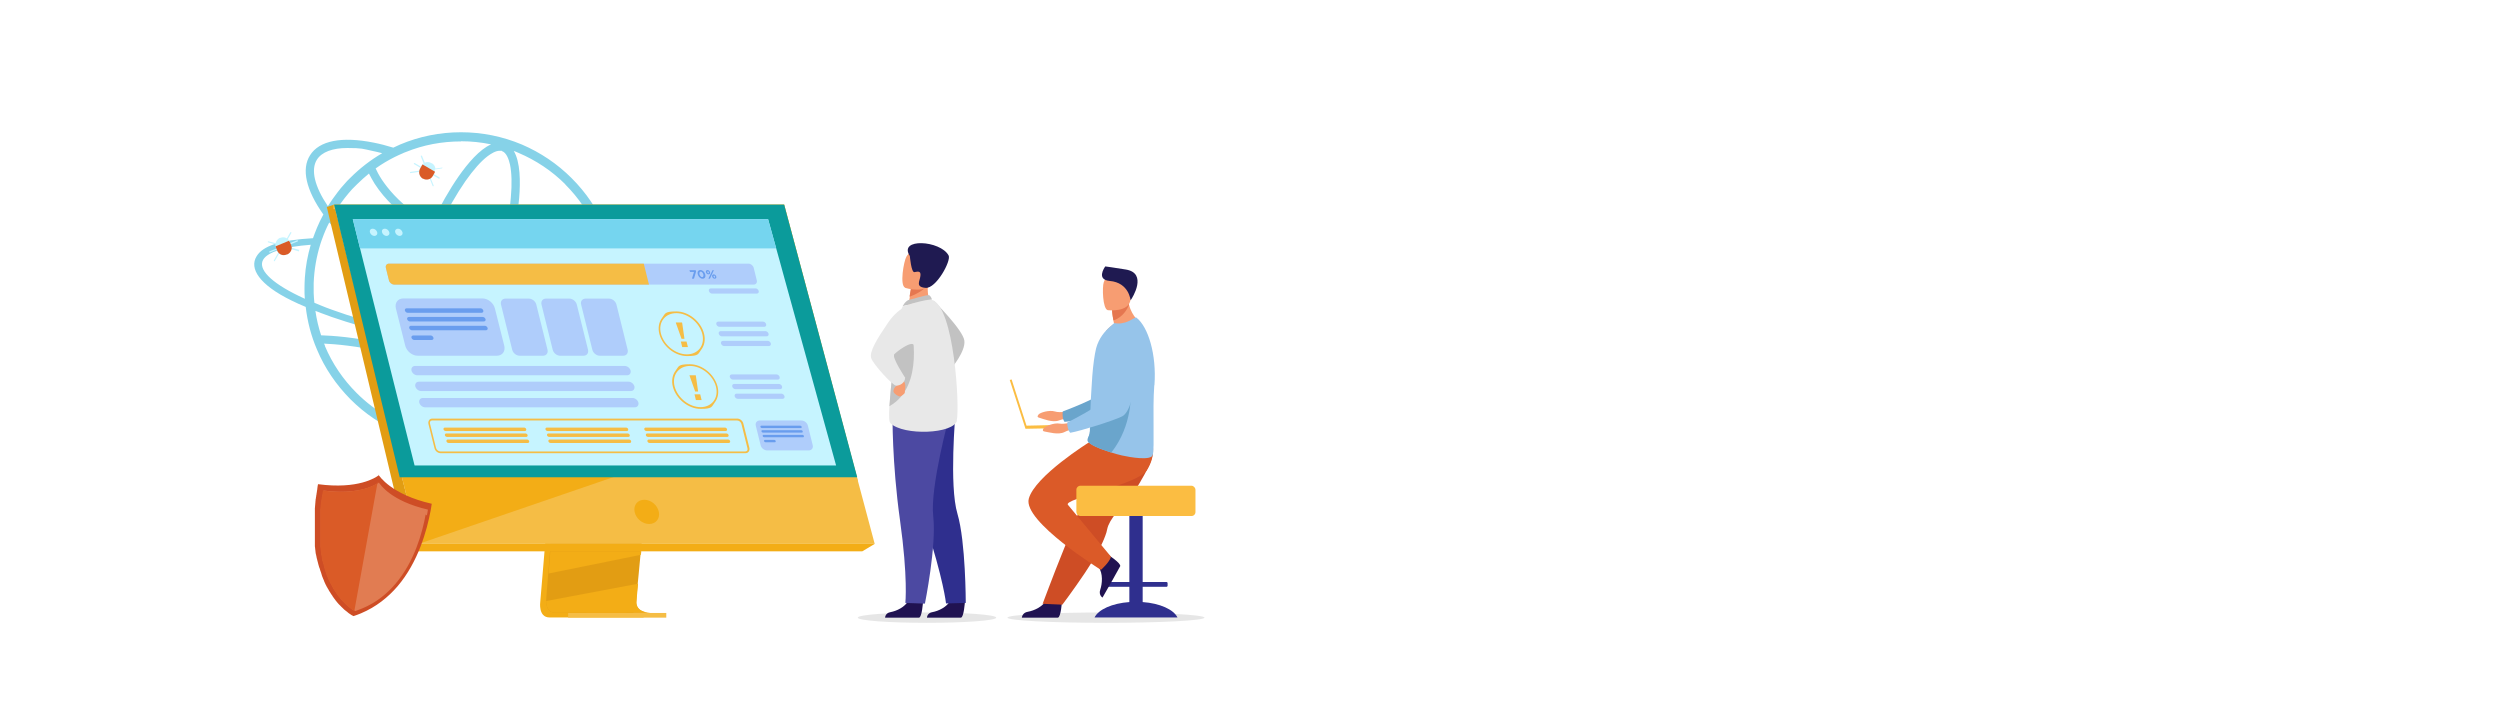 <?xml version="1.0" encoding="UTF-8"?>
<svg id="Layer_2" xmlns="http://www.w3.org/2000/svg" version="1.1" viewBox="0 0 1444.2 413.9">
  <!-- Generator: Adobe Illustrator 29.1.0, SVG Export Plug-In . SVG Version: 2.1.0 Build 142)  -->
  <defs>
    <style>
      .st0 {
        fill: #6aa5cc;
      }

      .st1 {
        fill: #2f2f8e;
      }

      .st2 {
        fill: #f79d72;
      }

      .st3 {
        fill: #75d5ef;
      }

      .st4 {
        fill: #fbbd42;
      }

      .st5 {
        fill: #ce4d25;
      }

      .st6 {
        fill: #699dee;
      }

      .st7 {
        fill: #c2c2c2;
      }

      .st8 {
        fill: #e17c52;
      }

      .st9 {
        fill: #f3ad16;
      }

      .st10 {
        fill: #e29d13;
      }

      .st11 {
        isolation: isolate;
        opacity: .1;
      }

      .st12 {
        fill: #e57750;
      }

      .st13 {
        fill: #f5bd45;
      }

      .st14 {
        fill: #86d2e8;
      }

      .st15 {
        fill: #da5b27;
      }

      .st16 {
        fill: #201251;
      }

      .st17 {
        fill: #0b9b9b;
      }

      .st18 {
        fill: #afcdfb;
      }

      .st19 {
        fill: #1f1a51;
      }

      .st20 {
        fill: #db5a28;
      }

      .st21 {
        fill: #c6f4ff;
      }

      .st22 {
        fill: #96c4ea;
      }

      .st23 {
        fill: #4c49a2;
      }

      .st24 {
        fill: #e8e8e8;
      }
    </style>
  </defs>
  <ellipse class="st11" cx="535.5" cy="356.8" rx="40" ry="3"/>
  <ellipse class="st11" cx="638.9" cy="356.8" rx="56.9" ry="3"/>
  <path class="st14" d="M366.4,185l-7-.2c2.2,2.9,2.8,5.6,1.4,7.9-1.4,2.3-4.8,4.2-9.8,5.7,3.8-10.1,5.7-20.7,5.7-31.6s-2.4-24.1-7.1-35.2c-4.5-10.8-11.1-20.4-19.4-28.7-8.3-8.3-18-14.8-28.7-19.4-11.2-4.7-23-7.1-35.2-7.1s-24.1,2.4-35.2,7.1c-1.3.6-2.7,1.2-3.9,1.8,0,0,0,0,0,0-3.9-1.2-7.7-2.2-11.3-2.9-18.4-3.7-31.5-1.2-36.8,7.3-5.1,8-2.3,20.1,7.7,34.2,0,0,0,0,0,0-1.4,2.5-2.6,5.1-3.7,7.7-.8,2-1.6,4-2.3,6-18.9,1.1-29,4.4-32.6,10.5-4.3,7,1.6,16.4,20.2,25.5,2.6,1.3,5.3,2.5,8.2,3.7,1,8.5,3.1,16.7,6.5,24.6,4.5,10.8,11.1,20.4,19.4,28.8,8.3,8.3,18,14.8,28.7,19.4,11.2,4.7,23,7.1,35.2,7.1s24-2.4,35.2-7.1c10.8-4.6,20.4-11.1,28.7-19.4,8.1-8.1,14.5-17.5,19-27.9,9.2-1.9,15.3-4.9,17.7-8.8,1.7-2.7,1.5-5.8-.5-9h0ZM344.8,199.8c-6.1,1.1-13.8,1.7-22.7,1.8-13.9.2-29.8-.9-46.5-3.1,1.4-3.1,2.8-6.2,4.1-9.5,5.2,1.7,10.3,3.1,15.1,4.1,5.5,1.1,10.6,1.7,15,1.7,10.5,0,18.1-3,21.8-9,.6-1,1.1-2,1.5-3.1h-5.4c0,.2-.2.3-.3.5-2.8,4.4-9,6.7-17.6,6.7-4.2,0-8.9-.5-14.1-1.6-4.5-.9-9.3-2.2-14.2-3.8,1.3-3.2,2.5-6.5,3.8-9.9,3.3-9,6.1-18,8.3-26.6,10.3,1.5,21.4,2.3,33.2,2.3s14.9-.3,22.8-.9c1.2,5.7,1.8,11.4,1.8,17.3,0,11.5-2.2,22.6-6.6,33h0ZM232.9,244.6c-2.6-.9-3.9-4.7-4.6-7.7-1-4.7-1.2-11.3-.5-19.1.3-3.9.9-8.1,1.6-12.5,10.7,2.9,21.3,6.5,31.6,10.9-2.3,4-4.7,7.7-7,11.1-4.5,6.4-8.9,11.4-12.7,14.3-2.4,1.9-5.8,3.9-8.4,2.9h0ZM263.4,212c-10.8-4.7-21.9-8.5-33.1-11.5.4-2,.8-4.1,1.3-6.2,3.1.7,6.3,1.4,9.5,2.1,9.4,1.9,18.7,3.5,27.9,4.9-1.8,3.8-3.7,7.3-5.5,10.8h0ZM243.2,193c-3.6-.7-7.2-1.5-10.7-2.3,1.7-6.9,3.7-14,6-21.3,12.3,7.6,24.8,13.7,36.7,18.1-1.5,3.6-3,7-4.6,10.4-9-1.3-18.2-2.9-27.5-4.8ZM213.1,100.2c.8,1.6,1.9,3.6,3.3,5.9,6.2,9.6,14.4,16.6,20.2,20.7,3.3,2.4,6.9,4.6,10.7,6.6-3.4,7.5-6.7,15.5-9.7,23.8-.6,1.5-1.1,3.1-1.6,4.6-18-11.7-33.2-25.1-43.2-38.1,0,0,0,0,0,0,2.5-4.3,5.4-8.3,8.6-12.1,1.3-1.6,2.7-3.1,4.2-4.5.2-.2.4-.4.6-.6,2.2-2.2,4.6-4.3,7-6.3ZM290,87.3c2.6.9,3.9,4.7,4.6,7.7,1,4.7,1.2,11.3.5,19.1-.7,8.5-2.5,18.2-5,28.6-3.1-.5-6.1-1.1-9-1.8-10.1-2.3-19.3-5.5-27.5-9.5,4.9-10.2,10.1-19.3,15.3-26.8,4.5-6.4,8.9-11.4,12.7-14.3,2-1.5,4.7-3.2,7-3.2s1,0,1.4.2h0ZM279.7,145.4c3,.7,6.1,1.3,9.2,1.9-2.2,8.3-4.9,17-8.1,25.7-1.2,3.4-2.5,6.7-3.8,9.9-11.9-4.4-24.5-10.6-37-18.3.6-1.9,1.3-3.8,2-5.6,2.9-8.1,6.1-15.9,9.5-23.2,8.4,4.1,17.9,7.4,28.2,9.7h0ZM326.5,106.5c7.8,7.8,14,16.9,18.3,27.1,1.5,3.6,2.8,7.3,3.8,11.1-19.6,1.4-37.6,1-53.7-1.3,2.6-10.4,4.3-20.2,5-28.9.8-9.6.7-20.9-3.1-27.3.9.3,1.8.7,2.7,1.1,10.1,4.3,19.3,10.4,27.1,18.2ZM266.3,81.6c5.9,0,11.7.6,17.4,1.8-6.7,2.9-13.5,11-18.7,18.4-5.3,7.6-10.6,16.9-15.6,27.3-3.4-1.8-6.6-3.8-9.6-5.9-10-7.1-15.9-14.5-19.2-19.4-1.7-2.6-2.9-4.9-3.6-6.5,3.5-2.5,7.2-4.7,11-6.6,0,0,0,0,0,0,1.6-.8,3.2-1.5,4.8-2.2.1,0,.2-.1.4-.2,0,0,0,0,0,0,.3-.1.7-.3,1-.4,0,0,.2,0,.3-.1,10.1-4.1,20.8-6.1,31.8-6.1h0ZM183.1,92.2c2.8-4.4,9-6.7,17.6-6.7s8.9.5,14.1,1.6c2,.4,4,.9,6,1.4,0,0,0,0,0,0-6.7,3.9-12.9,8.7-18.5,14.3-1.2,1.1-2.3,2.3-3.4,3.6-1.4,1.5-2.7,3.1-3.9,4.7-2,2.6-3.9,5.3-5.6,8,0,0,0,0,0,0-7.7-11.4-10-21.1-6.3-26.9h0ZM187.8,133.6c.8-1.7,1.5-3.5,2.4-5.1,0,0,0,0,0,0,10.5,13.1,26,26.6,44.1,38.2-2.6,7.8-4.8,15.5-6.5,22.9-13.2-3.2-25.4-6.8-36.1-10.7-2.2-.8-4.4-1.6-6.5-2.5-1.2-.5-2.5-1-3.6-1.5-.2-1.8-.3-3.7-.4-5.6,0-.9,0-1.8,0-2.7s0-2.1,0-3.1c.3-7.7,1.6-15.3,3.9-22.6.4-1.2.8-2.5,1.3-3.7.5-1.3.9-2.5,1.5-3.8h0ZM172.5,170.9c-16.3-7.9-23.7-15.6-20.4-21,2.7-4.4,12.5-7.4,27.4-8.5-1.8,6.2-3,12.6-3.4,19.1-.1,1.9-.2,3.9-.2,5.8v.5c0,2,0,3.9.2,5.8-1.2-.6-2.4-1.1-3.6-1.7h0ZM184.8,180.6c2.2.8,4.5,1.7,6.8,2.5,10.7,3.7,22.6,7.1,35.4,10.2-.5,2.1-.9,4.1-1.3,6.1-1-.3-2.1-.5-3.1-.7-17.7-4-30.9-4.8-37.1-5-1.5-4.6-2.6-9.3-3.3-14.1.9.3,1.8.7,2.7,1h0ZM187.8,199.9c-.2-.5-.4-.9-.6-1.4,6.6.3,18.7,1.3,34.2,4.8,1.1.3,2.2.5,3.3.8-.8,4.7-1.4,9.1-1.8,13.3-.7,7.9-.7,17.1,1.5,23.6-6.7-3.8-12.9-8.5-18.4-14-7.8-7.8-14-16.9-18.3-27.1h0ZM299.4,245.2c-10.5,4.5-21.6,6.7-33.1,6.7s-17.5-1.3-25.8-4c6.3-3.3,12.6-10.9,17.5-17.9,2.5-3.6,5-7.6,7.5-11.9,14.3,6.5,28.1,14.4,41,23.7-2.3,1.2-4.6,2.3-7,3.4ZM326.5,227c-4.7,4.7-9.9,8.8-15.5,12.3-13.6-9.9-28.1-18.4-43.2-25.3,2.1-3.8,4.1-7.8,6.1-12,13.8,1.8,27.1,2.9,39.2,3.2,3.2,0,6.2,0,9.2,0,7.7,0,14.6-.6,20.5-1.4-4.1,8.6-9.7,16.3-16.5,23.1h0Z"/>
  <path class="st7" d="M539.3,173.7s17,16.8,17.8,23.1-7.7,16.2-7.7,16.2l-10.1-39.3h0Z"/>
  <path class="st16" d="M533.2,347.8s-.6,8.9-2.3,9c-.2,0-8.7,0-8.7,0h-10.9c0,0,0-2.7,3.2-3.2,3.2-.6,8.5-2.8,10.4-7,2-4.4,8.2,1.2,8.2,1.2h0Z"/>
  <path class="st16" d="M557.4,347.8s-.6,8.9-2.3,9c-.2,0-8.7,0-8.7,0h-10.9c0,0,0-2.7,3.2-3.2,3.2-.6,8.5-2.8,10.4-7,2-4.4,8.2,1.2,8.2,1.2h0Z"/>
  <path class="st1" d="M521.1,252s2.8,18.2,13.4,50.4c10.6,32.3,12,46.2,12,46.2l11.4-.3s0-35.3-4.8-51.5c-4.9-16.2-1.1-58.5-1.1-58.5l-31,13.6h0Z"/>
  <path class="st23" d="M515.6,239.4s-.4,27.4,4.3,61c4.7,33.6,3.1,47.9,3.1,47.9l11.3.4s6.8-33.6,4.8-50.5c-1.9-16.8,9.3-57.8,9.3-57.8l-32.9-1.1h0Z"/>
  <path class="st2" d="M537.6,175.3l-5.4,4-7.7-1.6c.1-.7.6-3.6,1.1-6.3,0-.2,0-.3,0-.5.4-2.3.7-4.2.7-4.2l7.2-3.6,2.7-1.3s-.2,2.5-.2,2.9c-.5,6.4,1.5,10.7,1.5,10.7Z"/>
  <path class="st7" d="M525,173.3c.2,0,10.5-3.1,11.6-2.8s1.8,2.5,1.8,2.5l-16.9,3.8s1.3-2.7,3.5-3.6h0Z"/>
  <path class="st24" d="M552.9,242.8c-1.8,8-31,9-38.5,1.7-.9-.8-.9-4.7-.6-9.9.6-10.2,2.7-25.4,2.7-33.2,0-3.8.6-7.6,1.2-11.1,1.5-7.5,3.7-13.3,3.7-13.3,0,0,14.3-4.6,16.9-3.8,12.9,3.8,16.2,61.7,14.4,69.7Z"/>
  <path class="st7" d="M513.8,234.6c.6-10.2,2.7-25.4,2.7-33.2,0-3.8.6-7.6,1.2-11.1l8.6-1.5s8.4,34.3-12.6,45.9h0Z"/>
  <path class="st2" d="M518.5,220.5s.6,1.4-.6,2.3c-1.2.9-2,2.5-1.7,3.6.3,1.1,3,2.9,3.9,2.6.9-.3,2.8-1.8,2.6-2.3-.2-.6,1.3-5.1-1-6.9-2.3-1.8-3.2.7-3.2.7h0Z"/>
  <path class="st24" d="M528.1,175.2s-8.4,1.3-15,11.1c-6.7,9.8-11.1,17.1-9.8,20.7,1.2,3.5,12.4,15.8,14.4,15.8s5-1.4,5.2-4.6c0,0-7.9-11.8-6.3-13.6.7-.8,10.2-8.5,11.6-5,2.3,5.8,0-24.5,0-24.5h0Z"/>
  <path class="st12" d="M535.5,164.8c-1.6,3-7.5,5.7-10,6.6,0-.2,0-.3,0-.5.4-2.3.7-4.2.7-4.2l7.2-3.6c1.6,0,2.6.4,1.9,1.6h0Z"/>
  <path class="st2" d="M522.9,166.3s13,4.1,15.4-4.1c2.4-8.2,5.7-13.1-2.5-16.1-8.2-2.9-10.8-.3-12.2,2.2-1.5,2.5-4,16.7-.7,17.9h0Z"/>
  <path class="st19" d="M525.6,147.9s.8,9.8,2.7,9.3c2-.4,3.8-.8,3.4,2.2-.3,3-3.1,6.4,3,6.9,6.1.5,14.9-15.7,13.3-18.7-4.7-8.8-29.3-10.3-22.4.3Z"/>
  <path class="st16" d="M613.5,347.2s-.6,9.5-2.4,9.6c-.2,0-20.8,0-20.8,0,0,0,.2-2.9,3.5-3.4,3.4-.6,9-2.9,11-7.4,2.1-4.7,8.7,1.2,8.7,1.2Z"/>
  <path class="st2" d="M617.6,237.4s-5,1.3-8.2.3c-3.2-1-8.6.6-9.5,1.8-.9,1.2-.6,1.6,1,2s7.1,2.8,10.8,1.4c3.7-1.4,8.4-1.4,8.4-1.4l-2.5-4.1h0Z"/>
  <path class="st0" d="M660.8,194s-5.6,39.9-14.9,43.5c-4.6,1.8-24.9,5.8-30.9,6.2,0,0-1.5-1.2-1.1-6,0,0,21.2-7.8,24.3-12,4.5-6.3-2.8-25.8,2.8-31.7,5.6-5.9,15.1-8.5,19.8.2Z"/>
  <path class="st1" d="M660.1,347.8v-8.8h13.7c.4,0,.7-.3.7-.7v-1.4c0-.4-.3-.7-.7-.7h-13.7v-49.5c0-1.4-1.1-2.5-2.5-2.5h-2.7c-1.4,0-2.5,1.1-2.5,2.5v49.5h-13.7c-.4,0-.7.3-.7.7v1.4c0,.4.3.7.7.7h13.7v8.8c-9.9.7-17.9,4.3-20.1,8.9h47.9c-2.2-4.6-10.2-8.2-20.1-8.9h0Z"/>
  <path class="st5" d="M658.9,278.1c-1.6,2.8-3.5,5.4-5.5,7.8-6,7.6-12.6,13.9-13.8,19.8-.2,1.2-.6,2.5-1.1,3.8-.5,1.4-1.1,2.8-1.8,4.3-2.6,5.6-6.4,11.8-10.2,17.5-6.6,9.8-12.8,18-12.8,18l-11.4-.5c.5-1.1,5.4-14.7,12.1-31.2,2.7-6.7,5.6-13.8,8.3-20.7.4-.9.7-1.8,1.1-2.7.8-2.1,1.7-4.2,2.5-6.2,6.2-15.5,11.2-27.9,11.2-27.9,0,0,25-9.5,27.6-3.3,2.1,5.1.4,10-6.3,21.4h0Z"/>
  <path class="st16" d="M639.9,320.3s7.9,5.1,7.2,6.8c-.1.2-4.5,8.1-4.5,8.1l-5.7,10s-2.4-1.4-1.3-4.6,1.8-9.3-1.1-13.2c-3-4.1,5.3-7,5.3-7h0Z"/>
  <path class="st20" d="M629.3,255.4s-31.5,19.6-35,32.7c-3.5,13.1,41.7,41.1,41.7,41.1,0,0,5-4.4,5.8-7.6,0,0-20.4-24.5-24.9-30-2.7-3.4,40.2-11.7,45.5-19.8s3.4-15,3.4-15l-36.5-1.5h0Z"/>
  <rect class="st4" x="621.8" y="280.6" width="68.8" height="17.5" rx="2.3" ry="2.3"/>
  <path class="st2" d="M658.8,186.4s-12.4,7-20,5c0,0,1.7-2.4,4.8-4.3-.2-.7-.3-1.4-.4-2.1-.7-3.7-.8-5.8-.8-5.8l5.7-5.1c1.6.3,3.1.7,3.9.8,0,.4.2.7.2,1.1,1.8,7.1,6.6,10.4,6.6,10.4h0Z"/>
  <path class="st22" d="M666.8,222.6c-1.1,14.5.3,36.5-.9,40.3-1.1,3.3-13,1.3-17.8.2-1.8-.4-3.9-1-6.1-1.7-6.2-1.9-12.9-4.6-13.6-6.7,0,0,0-.2,0-.2h0c0,0,0-.1,0-.2,0-.2,0-.5,0-.7.2-1,1.2-2.2,1.3-4.7.1-2.9.1-6.2.2-9.8,0-.4,0-.9,0-1.3h0c0-.2,0-.3,0-.4.1-4,.3-8.3.6-12.5.2-2.6.3-5.3.5-7.8.5-6.5,1.3-12.2,2.2-15.9,1.6-5.9,5-9.8,8.2-12.6l2.3-2c2.5.6,5.6.2,8.3-1.1,2.9-1.4,4-2.4,4.5-2,6.8,5.3,11.7,21.3,10.4,39Z"/>
  <path class="st0" d="M641.9,261.4c-6.2-1.9-12.9-4.6-13.6-6.7,0,0,0-.2,0-.2h0c0,0,0-.1,0-.2,0-.2,0-.5,0-.7.2-1,1.2-2.2,1.3-4.7.1-2.9.1-6.2.2-9.8,0-.4,0-.9,0-1.3h0c0-.2,0-.3,0-.4l23.4-10.6s1.3,18.8-11.2,34.6h0Z"/>
  <path class="st12" d="M652.2,176.1c-.8,2.1-3.4,7.2-9,9-.7-3.7-.8-5.8-.8-5.8l5.7-5.1c1.6.3,3.1.7,3.9.8,0,.4.2.7.2,1.1h0Z"/>
  <path class="st2" d="M640.1,179.2s12.3,1.4,13-6.3c.7-7.7,2.8-12.7-5-13.9-7.8-1.2-9.6,1.6-10.5,4.1-.9,2.5-.7,15.5,2.4,16.1Z"/>
  <path class="st19" d="M653.1,173.5s-.8-10.2-12-11.2c-7.7-.7-3.4-7.3-2.6-8.4,0,0,5.9.8,11.9,1.8,12.6,2.1,3.9,16.2,2.7,17.8Z"/>
  <polygon class="st4" points="623.5 245.2 593 245.9 584.4 219.2 583.3 219.5 592.4 247.7 623.6 247.1 623.5 245.2"/>
  <path class="st2" d="M620.2,243.5s-4.8,1.8-8.1,1.2c-3.3-.6-8.5,1.6-9.3,2.8-.7,1.2-.4,1.7,1.2,1.9,1.6.2,7.4,2,10.9.2,3.5-1.8,8.2-2.3,8.2-2.3l-3-3.8h0Z"/>
  <path class="st22" d="M658.3,195.6s-1.2,40.3-10,44.9c-4.4,2.3-24.1,8.5-30,9.5,0,0-1.6-1-1.8-5.9,0,0,20.3-10.1,22.8-14.6,3.8-6.8-5.6-25.3-.7-31.8,4.9-6.5,14.1-10.1,19.7-2h0Z"/>
  <path class="st9" d="M324.6,199.1l-12.5,148.6s-1.3,9,5.4,9c11,0,54.8,0,54.8,0,0,0-8.3-1.9-8.2-6.1.1-5,14.6-153,14.6-153l-54.2,1.4h0Z"/>
  <path class="st10" d="M375.8,354c-2.2,0-44,.1-54.8,0-4.7,0-5.5-4.2-5.5-6.8,0-1.3.1-2.2.1-2.2l.3-3.9.8-9.8.7-8.7.9-11.2.8-9.4,8.9-105.6,54.2-1.4s-6.1,61.9-10.4,107c-.5,5-.9,9.8-1.4,14.3-.1,1.4-.3,2.8-.4,4.2-.4,4.3-.8,8.2-1.1,11.6-.2,1.8-.3,3.5-.5,5.1-.6,6.1-.9,10-.9,10.7,0,.4,0,.8.1,1.2.9,4.7,7.2,4.9,8,4.9h0Z"/>
  <polygon class="st13" points="193 118.2 223.5 240.5 227.7 257.3 241.8 314.2 505.3 314.2 453 118.2 193 118.2"/>
  <polygon class="st10" points="193 118.2 188.8 119.6 236.2 318.5 241.8 314.2 193 118.2"/>
  <polygon class="st9" points="236.2 318.5 498.1 318.5 505.3 314.2 241.8 314.2 236.2 318.5"/>
  <rect class="st13" x="328.2" y="354.1" width="56.7" height="2.7"/>
  <polygon class="st13" points="492.5 278.1 449.8 120.8 192.6 120.8 192.6 118.2 453 118.2 495.6 277.8 492.5 278.1"/>
  <polygon class="st9" points="370.5 318.5 370.2 320.5 316.9 331.3 317.6 322.6 317.9 318.5 370.5 318.5"/>
  <path class="st9" d="M375.8,354c-2.2,0-44,.1-54.8,0-4.7,0-5.5-4.2-5.5-6.8l53.1-10c-.6,6.1-.9,10-.9,10.7,0,.4,0,.8.1,1.2.9,4.7,7.2,4.9,8,4.9Z"/>
  <polygon class="st9" points="357.6 274.5 241.8 314.2 227.7 257.3 357.6 274.5"/>
  <polygon class="st17" points="193 118.2 453 118.2 495.2 275.7 230.9 275.7 193 118.2"/>
  <path class="st9" d="M380.6,295.7c-.8-3.9-4.5-7-8.4-7s-6.4,3.1-5.6,7,4.5,7,8.4,7,6.4-3.1,5.6-7Z"/>
  <polygon class="st21" points="483 268.9 239.5 268.9 211.9 159.1 209.8 150.7 208 143.5 203.8 126.6 443.7 126.6 448.4 143.5 450.4 150.7 452.7 159.1 483 268.9"/>
  <polygon class="st3" points="448.4 143.5 208 143.5 203.8 126.6 443.7 126.6 448.4 143.5"/>
  <path class="st21" d="M215.3,132.1c-1.2,0-1.9.9-1.6,2.1.3,1.2,1.5,2.1,2.6,2.1s1.9-.9,1.6-2.1c-.3-1.2-1.5-2.1-2.6-2.1Z"/>
  <path class="st21" d="M222.3,132.1c-1.2,0-1.9.9-1.6,2.1.3,1.2,1.5,2.1,2.6,2.1s1.9-.9,1.6-2.1c-.3-1.2-1.5-2.1-2.6-2.1Z"/>
  <path class="st21" d="M232.5,134.2c-.3-1.2-1.5-2.1-2.6-2.1s-1.9.9-1.6,2.1c.3,1.2,1.5,2.1,2.6,2.1s1.9-.9,1.6-2.1Z"/>
  <path class="st13" d="M406.7,192.7c-1.8-7-8.9-12.8-16-12.8s-6.3,1.3-8.2,3.7c-1.9,2.5-2.5,5.8-1.6,9.3,1.8,7,8.9,12.8,16,12.8s6.3-1.3,8.2-3.7c1.9-2.5,2.5-5.8,1.6-9.3ZM404.2,201.4c-1.7,2.1-4.3,3.3-7.4,3.3-6.6,0-13.3-5.4-15-12-.8-3.2-.3-6.2,1.5-8.5,1.7-2.1,4.3-3.3,7.4-3.3,6.6,0,13.3,5.4,15,12,.8,3.2.3,6.2-1.5,8.5h0Z"/>
  <polygon class="st13" points="395.4 195.7 394.1 186.7 394 186.3 390.4 186.3 390.5 186.7 393.7 195.7 395.4 195.7"/>
  <polygon class="st13" points="393.3 197.3 394.1 200.5 397.4 200.5 396.6 197.3 393.3 197.3"/>
  <path class="st13" d="M414.5,223.2c-1.8-7-8.9-12.8-16-12.8s-6.3,1.3-8.2,3.7c-1.9,2.5-2.5,5.8-1.6,9.3,1.8,7,8.9,12.8,16,12.8s6.3-1.3,8.2-3.7c1.9-2.5,2.5-5.8,1.6-9.3h0ZM412.1,231.9c-1.7,2.1-4.3,3.3-7.4,3.3-6.6,0-13.3-5.4-15-12-.8-3.2-.3-6.2,1.5-8.5,1.7-2.1,4.3-3.3,7.4-3.3,6.6,0,13.3,5.4,15,12,.8,3.2.3,6.2-1.5,8.5h0Z"/>
  <polygon class="st13" points="403.3 226.2 402 217.2 401.9 216.8 398.3 216.8 398.4 217.2 401.6 226.2 403.3 226.2"/>
  <polygon class="st13" points="401.2 227.8 402 231.1 405.3 231.1 404.5 227.8 401.2 227.8"/>
  <path class="st18" d="M441.5,188.8c.8,0,1.3-.7,1.1-1.5-.2-.8-1-1.5-1.8-1.5h-25.9c-.8,0-1.3.7-1.1,1.5.2.8,1,1.5,1.8,1.5h25.9Z"/>
  <path class="st18" d="M438.3,168.1c-.2-.8-1-1.5-1.8-1.5h-25.9c-.8,0-1.3.7-1.1,1.5.2.8,1,1.5,1.8,1.5h25.9c.8,0,1.3-.7,1.1-1.5h0Z"/>
  <path class="st18" d="M442.9,194.3c.8,0,1.3-.7,1.1-1.5s-1-1.5-1.8-1.5h-25.9c-.8,0-1.3.7-1.1,1.5.2.8,1,1.5,1.8,1.5h25.9Z"/>
  <path class="st18" d="M445.3,198.4c-.2-.8-1-1.5-1.8-1.5h-25.9c-.8,0-1.3.7-1.1,1.5s1,1.5,1.8,1.5h25.9c.8,0,1.3-.7,1.1-1.5Z"/>
  <path class="st18" d="M449.3,219.3c.8,0,1.3-.7,1.1-1.5-.2-.8-1-1.5-1.8-1.5h-25.9c-.8,0-1.3.7-1.1,1.5.2.8,1,1.5,1.8,1.5h25.9Z"/>
  <path class="st18" d="M450.7,224.8c.8,0,1.3-.7,1.1-1.5-.2-.8-1-1.5-1.8-1.5h-25.9c-.8,0-1.3.7-1.1,1.5.2.8,1,1.5,1.8,1.5h25.9Z"/>
  <path class="st18" d="M453.2,228.9c-.2-.8-1-1.5-1.8-1.5h-25.9c-.8,0-1.3.7-1.1,1.5.2.8,1,1.5,1.8,1.5h25.9c.8,0,1.3-.7,1.1-1.5h0Z"/>
  <path class="st18" d="M437.2,162l-1.8-7.3c-.3-1.3-1.7-2.4-3-2.4h-207.7c-1.3,0-2.1,1.1-1.8,2.4l1.8,7.3c.3,1.3,1.7,2.4,3,2.4h207.7c1.3,0,2.1-1.1,1.8-2.4h0Z"/>
  <path class="st13" d="M371.9,152.3l3,12.1h-147.2c-1.3,0-2.7-1.1-3-2.4l-1.8-7.3c-.3-1.3.5-2.4,1.8-2.4h147.2Z"/>
  <polygon class="st6" points="398.3 156.1 398.6 157.1 400.9 157.1 399.7 161 400.9 161 402.1 156.9 401.9 156.1 398.3 156.1"/>
  <path class="st6" d="M404.6,156c-1.3,0-1.9,1.1-1.5,2.5.4,1.4,1.5,2.5,2.8,2.5s1.9-1.1,1.5-2.5c-.4-1.4-1.5-2.5-2.8-2.5h0ZM405.6,160.1c-.6,0-1.2-.7-1.5-1.6-.2-.9,0-1.6.7-1.6s1.2.7,1.5,1.6c.2.9,0,1.6-.7,1.6Z"/>
  <path class="st6" d="M413.8,159.8c-.2-.7-.8-1.3-1.5-1.3s-1.1.6-.9,1.3c.2.7.8,1.2,1.5,1.2s1.1-.6.9-1.2ZM412.8,160.4c-.3,0-.5-.3-.6-.6,0-.3,0-.6.3-.6s.5.3.6.6c0,.3,0,.6-.3.6Z"/>
  <polygon class="st6" points="411.6 156.1 409.2 161 410.1 161 412.4 156.1 411.6 156.1"/>
  <path class="st6" d="M410.2,157.3c-.2-.7-.8-1.3-1.5-1.3s-1.1.6-.9,1.3c.2.7.8,1.2,1.5,1.2s1.1-.6.9-1.2ZM408.6,157.3c0-.3,0-.6.3-.6s.5.3.6.6c0,.3,0,.6-.3.6s-.5-.3-.6-.6Z"/>
  <path class="st18" d="M362.2,216.8c1.5,0,2.4-1.2,2.1-2.7h0c-.4-1.5-1.9-2.7-3.4-2.7h-121.1c-1.5,0-2.4,1.2-2.1,2.7h0c.4,1.5,1.9,2.7,3.4,2.7h121.1Z"/>
  <path class="st18" d="M364.4,225.9c1.5,0,2.4-1.2,2.1-2.7-.4-1.5-1.9-2.7-3.4-2.7h-121.1c-1.5,0-2.4,1.2-2.1,2.7.4,1.5,1.9,2.7,3.4,2.7h121.1Z"/>
  <path class="st18" d="M368.8,232.6c-.4-1.5-1.9-2.7-3.4-2.7h-121.1c-1.5,0-2.4,1.2-2.1,2.7.4,1.5,1.9,2.7,3.4,2.7h121.1c1.5,0,2.4-1.2,2.1-2.7h0Z"/>
  <path class="st18" d="M295.9,202.1c.5,1.9,2.4,3.4,4.3,3.4h13.5c1.9,0,3-1.5,2.6-3.4l-6.5-26.2c-.5-1.9-2.4-3.4-4.3-3.4h-13.5c-1.9,0-3,1.5-2.6,3.4l6.5,26.2h0Z"/>
  <path class="st18" d="M319.3,202.1c.5,1.9,2.4,3.4,4.3,3.4h13.5c1.9,0,3-1.5,2.6-3.4l-6.5-26.2c-.5-1.9-2.4-3.4-4.3-3.4h-13.5c-1.9,0-3,1.5-2.6,3.4l6.5,26.2h0Z"/>
  <path class="st18" d="M342.2,202.1c.5,1.9,2.4,3.4,4.3,3.4h13.5c1.9,0,3-1.5,2.6-3.4l-6.5-26.2c-.5-1.9-2.4-3.4-4.3-3.4h-13.5c-1.9,0-3.1,1.5-2.6,3.4l6.5,26.2h0Z"/>
  <path class="st18" d="M291.3,199.7l-5.4-21.5c-.8-3.2-4-5.8-7.2-5.8h-45.7c-3.2,0-5.1,2.6-4.3,5.8l5.4,21.5c.8,3.2,4,5.8,7.2,5.8h45.7c3.2,0,5.1-2.6,4.3-5.8Z"/>
  <path class="st6" d="M278.2,180.7c.7,0,1.2-.6,1-1.3h0c-.2-.7-.9-1.3-1.6-1.3h-42.7c-.7,0-1.2.6-1,1.3h0c.2.7.9,1.3,1.6,1.3h42.7Z"/>
  <path class="st6" d="M279.5,185.7c.7,0,1.2-.6,1-1.3h0c-.2-.7-.9-1.3-1.6-1.3h-42.7c-.7,0-1.2.6-1,1.3h0c.2.7.9,1.3,1.6,1.3h42.7Z"/>
  <path class="st6" d="M281.7,189.5c-.2-.7-.9-1.3-1.6-1.3h-42.7c-.7,0-1.2.6-1,1.3.2.7.9,1.3,1.6,1.3h42.7c.7,0,1.2-.6,1-1.3Z"/>
  <path class="st6" d="M248.8,193.8h-10.1c-.7,0-1.2.6-1,1.3.2.7.9,1.3,1.6,1.3h10.1c.7,0,1.2-.6,1-1.3-.2-.7-.9-1.3-1.6-1.3Z"/>
  <path class="st18" d="M469.5,257.2l-2.8-11.3c-.4-1.7-2.1-3-3.8-3h-24c-1.7,0-2.7,1.4-2.3,3l2.8,11.3c.4,1.7,2.1,3,3.8,3h24c1.7,0,2.7-1.4,2.3-3h0Z"/>
  <path class="st6" d="M462.6,247.3c.4,0,.6-.3.5-.7,0-.4-.5-.7-.9-.7h-22.4c-.4,0-.6.3-.5.7,0,.4.5.7.9.7h22.4Z"/>
  <path class="st6" d="M463.2,249.9c.4,0,.6-.3.5-.7,0-.4-.5-.7-.9-.7h-22.4c-.4,0-.6.3-.5.7,0,.4.5.7.9.7h22.4Z"/>
  <path class="st6" d="M464.4,251.9c0-.4-.5-.7-.9-.7h-22.4c-.4,0-.6.3-.5.7,0,.4.5.7.9.7h22.4c.4,0,.6-.3.5-.7Z"/>
  <path class="st6" d="M447.2,254.1h-5.3c-.4,0-.6.3-.5.7h0c0,.4.5.7.9.7h5.3c.4,0,.6-.3.5-.7,0-.4-.5-.7-.9-.7Z"/>
  <path class="st13" d="M303.2,249c.6,0,.9-.5.8-1h0c-.1-.6-.7-1-1.3-1h-45.7c-.6,0-.9.5-.8,1h0c.1.6.7,1,1.3,1h45.7Z"/>
  <path class="st13" d="M304,252.4c.6,0,.9-.5.8-1h0c-.1-.6-.7-1-1.3-1h-45.7c-.6,0-.9.5-.8,1h0c.1.6.7,1,1.3,1h45.7,0Z"/>
  <path class="st13" d="M304.4,253.9h-45.7c-.6,0-.9.5-.8,1,.1.6.7,1,1.3,1h45.7c.6,0,.9-.5.8-1-.1-.6-.7-1-1.3-1h0Z"/>
  <path class="st13" d="M362.1,249c.6,0,.9-.5.8-1h0c-.1-.6-.7-1-1.3-1h-45.7c-.6,0-.9.5-.8,1h0c.1.6.7,1,1.3,1h45.7Z"/>
  <path class="st13" d="M363,252.4c.6,0,.9-.5.8-1h0c-.1-.6-.7-1-1.3-1h-45.7c-.6,0-.9.5-.8,1h0c.1.6.7,1,1.3,1h45.7,0Z"/>
  <path class="st13" d="M363.3,253.9h-45.7c-.6,0-.9.5-.8,1,.1.6.7,1,1.3,1h45.7c.6,0,.9-.5.8-1-.1-.6-.7-1-1.3-1Z"/>
  <path class="st13" d="M419.2,249c.6,0,.9-.5.8-1h0c-.1-.6-.7-1-1.3-1h-45.7c-.6,0-.9.5-.8,1h0c.1.6.7,1,1.3,1h45.7Z"/>
  <path class="st13" d="M420.1,252.4c.6,0,.9-.5.8-1h0c-.1-.6-.7-1-1.3-1h-45.7c-.6,0-.9.5-.8,1h0c.1.6.7,1,1.3,1h45.7Z"/>
  <path class="st13" d="M421.8,254.9c-.1-.6-.7-1-1.3-1h-45.7c-.6,0-.9.5-.8,1,.1.6.7,1,1.3,1h45.7c.6,0,.9-.5.8-1h0Z"/>
  <path class="st13" d="M430.6,261.8h-176.1c-1.6,0-3.1-1.3-3.5-2.8l-3.5-14.1c-.2-.8,0-1.6.4-2.2.4-.6,1.1-.9,1.9-.9h176.1c1.6,0,3.1,1.3,3.5,2.8l3.5,14.1c.2.8,0,1.6-.4,2.2-.4.6-1.1.9-1.9.9h0ZM249.7,242.9c-.5,0-.9.2-1.1.5-.3.3-.3.8-.2,1.3l3.5,14.1c.3,1.1,1.4,2,2.5,2h176.1c.5,0,.9-.2,1.1-.5.3-.3.3-.8.2-1.3l-3.5-14.1c-.3-1.1-1.4-2-2.5-2h-176.1Z"/>
  <path class="st21" d="M255.8,97.1c0-.2-.2-.3-.4-.3l-3.9.6c-.1-1.3-.8-2.4-2-3.1h-.2c-1.2-.8-2.7-.9-3.9-.3l-1.6-3.9c0-.2-.3-.3-.5-.2-.2,0-.3.3-.2.5l1.6,4c-.3.2-.5.4-.7.6-.2.2-.3.4-.4.6l-.4.7c-2-1.2-3.6-2.1-3.6-2.1-.2-.1-.4,0-.5.1-.1.2,0,.4.1.5,0,0,1.6.9,3.6,2.1l-.2.4c-.2.4-.4.8-.5,1.3l-5,.7c-.2,0-.3.2-.3.4,0,.2.2.3.4.3s0,0,0,0l4.8-.7c0,1.4.7,2.8,2,3.6h.2c1.3.9,2.8.9,4,.2l1.7,4.3c0,.1.2.2.3.2s0,0,.1,0c.2,0,.3-.3.2-.5l-1.8-4.4c.4-.3.7-.7,1-1.2l.2-.4c2.1,1.2,3.6,2.1,3.6,2.1,0,0,.1,0,.2,0,.1,0,.2,0,.3-.2.1-.2,0-.4-.1-.5,0,0-1.5-.9-3.6-2.1l.4-.7c.1-.2.2-.5.3-.7.1-.4.2-.7.2-1.1l4-.6c.2,0,.3-.2.3-.4h0Z"/>
  <path class="st15" d="M251,99.9l-1,1.8c-1.1,2-3.7,2.6-5.6,1.5h-.2c-2-1.3-2.6-3.8-1.5-5.8l1-1.8c.1-.2.3-.4.4-.6l7.2,4.2c0,.2-.2.5-.3.7h0Z"/>
  <path class="st21" d="M173.1,144.4l-4.6-1.3c0-.5-.1-1-.3-1.5l-.2-.5,3.9-1.6c.2,0,.3-.3.2-.5,0-.2-.3-.3-.5-.2l-3.9,1.6-.3-.8c0-.2-.2-.5-.4-.7-.2-.3-.5-.6-.7-.8l2-3.5c0-.2,0-.4-.1-.5-.2,0-.4,0-.5.1l-2,3.5c-1.1-.7-2.4-.8-3.7-.3h-.3c-1.3.6-2.2,1.8-2.5,3.1l-4.1-1.1c-.2,0-.4,0-.4.2,0,.2,0,.4.2.4l4.2,1.2c0,.3,0,.6,0,.9,0,.2.1.5.2.7l.3.8-3.9,1.6c-.2,0-.3.3-.2.5,0,.1.2.2.3.2s0,0,.1,0l3.9-1.6.2.5c.2.4.4.8.7,1.2l-2.5,4.4c0,.2,0,.4.1.5,0,0,.1,0,.2,0,.1,0,.2,0,.3-.2l2.4-4.2c1.1.9,2.7,1.2,4.1.6h.3c1.4-.7,2.3-1.9,2.5-3.2l4.4,1.3s0,0,0,0c.2,0,.3-.1.3-.3,0-.2,0-.4-.2-.4h0Z"/>
  <path class="st15" d="M167.4,139.7l.8,1.9c.9,2.1-.2,4.5-2.3,5.4h-.3c-2.1,1-4.5,0-5.4-2.1l-.8-1.9c0-.2-.2-.5-.2-.7l7.7-3.2c.1.2.3.4.4.7h0Z"/>
  <path class="st5" d="M218.8,274.6s0,0-.1,0c-1.5,1.2-11.8,8.2-35,5.1-.2.9-.3,1.8-.4,2.6,0,.4-.1.9-.2,1.3,0,.4-.1.9-.2,1.3h0c0,.4-.1.9-.2,1.3,0,.4-.1.8-.2,1.3,0,.4-.1.8-.2,1.2h0c0,.4,0,.8-.1,1.2,0,.4,0,.8-.1,1.2,0,.4,0,.8-.1,1.2,0,.4,0,.8-.1,1.2,0,.3,0,.6,0,.9,0,.2,0,.5,0,.7,0,.2,0,.4,0,.6,0,.1,0,.2,0,.3,0,.3,0,.7,0,1,0,.4,0,.7,0,1.1,0,0,0,.1,0,.2,0,.3,0,.5,0,.8,0,.2,0,.4,0,.6,0,.7,0,1.3,0,2,0,.3,0,.6,0,.9,0,.3,0,.7,0,1,0,0,0,0,0,0,0,.3,0,.7,0,1,0,.3,0,.6,0,.8,0,.2,0,.5,0,.7,0,0,0,.2,0,.2,0,.2,0,.5,0,.7,0,.3,0,.5,0,.8,0,.3,0,.6,0,.8,0,.3,0,.6,0,1,0,0,0,0,0,0,0,.3,0,.6,0,.9,0,.3,0,.6,0,1,0,.3,0,.6,0,1,0,.3,0,.6,0,.9,0,.3,0,.6,0,.9,0,0,0,0,0,.1,0,.3,0,.6,0,.9,0,.3,0,.6.1.9,0,0,0,0,0,0,0,.3,0,.6.1.9,0,.3,0,.6.1.9,0,0,0,0,0,0,0,.3,0,.6.1.8,0,0,0,0,0,0,0,.3,0,.6.1.8,0,.3,0,.6.2.8,0,.3.1.7.2,1,0,.2,0,.4.1.6,0,.3.1.5.2.8,0,0,0,0,0,.1,0,.2.1.5.2.7,0,.3.1.5.2.8.1.5.3,1.1.4,1.6,0,.2.1.5.2.7,0,.2.1.5.2.7,0,.2.1.4.2.5,0,.2.1.3.2.5,0,.1,0,.3.1.4,0,.2.1.5.2.7.2.5.3.9.5,1.4,0,.2.2.5.2.7,0,.2.2.4.2.7.2.6.4,1.2.7,1.8,0,.2.1.3.2.5.1.2.2.5.3.7,0,.2.2.4.2.6.4,1,.9,2,1.4,2.9,0,.2.2.4.3.5.2.4.4.8.7,1.2,0,.1.2.3.2.4,0,.1.2.3.2.4,0,.2.2.3.3.4.2.3.4.7.6,1,0,.1.1.2.2.3.2.3.4.7.7,1,0,.1.2.2.2.4.5.8,1.1,1.5,1.6,2.2,0,.1.2.3.3.4.5.6,1,1.3,1.5,1.8.2.2.3.4.5.5,0,0,0,0,0,0,0,.1.2.2.3.3.6.6,1.1,1.2,1.7,1.7,0,0,.2.2.3.3.2.2.3.3.5.5.2.1.3.3.5.4,0,0,0,0,0,0,.2.1.3.3.5.4.3.2.5.4.8.6,0,0,.1.1.2.2.4.4.9.7,1.2.9.1,0,.2.2.3.2.3.2.6.4.9.6,0,0,.1,0,.2.1.2,0,.3.2.4.2,0,0,0,0,0,0,0,0,0,0,0,0,.3.2.4.2.4.2,1.5-.5,2.9-1,4.3-1.6,8.8-3.7,15.7-9.3,21.2-15.7,0,0,0,0,0,0,11.8-13.9,16.9-32,19.1-43.9.2-1.3.4-2.6.6-3.7-23.3-5.3-30.3-15.9-31-17.1h0Z"/>
  <path class="st8" d="M245.9,297.2c-2,10.9-6.6,27.3-17.4,40,0,0,0,0,0,0-5,5.9-11.3,11-19.3,14.3-1.3.5-2.6,1-3.9,1.5,0,0-.1,0-.4-.2,0,0,0,0,0,0,0,0,0,0,0,0-.1,0-.2-.1-.4-.2,0,0-.1,0-.2-.1-.2-.1-.5-.3-.8-.5,0,0-.2-.1-.3-.2-.3-.2-.7-.5-1.1-.9,0,0-.1,0-.2-.1-.2-.2-.5-.4-.7-.6-.1-.1-.3-.2-.4-.4,0,0,0,0,0,0-.1-.1-.3-.3-.4-.4-.2-.1-.3-.3-.5-.4,0,0-.2-.2-.2-.2-.5-.5-1-1-1.5-1.5,0,0-.2-.2-.3-.3,0,0,0,0,0,0-.1-.2-.3-.3-.4-.5-.5-.5-.9-1.1-1.4-1.7,0-.1-.2-.2-.3-.3-.5-.6-1-1.3-1.4-2,0-.1-.1-.2-.2-.3-.2-.3-.4-.6-.6-.9,0,0-.1-.2-.2-.3-.2-.3-.4-.6-.6-.9,0-.1-.2-.3-.2-.4,0-.1-.1-.2-.2-.4,0-.1-.1-.3-.2-.4-.2-.4-.4-.7-.6-1.1,0-.2-.2-.3-.3-.5-.4-.8-.9-1.7-1.3-2.6,0-.2-.2-.3-.2-.5,0-.2-.2-.4-.3-.7,0-.2-.1-.3-.2-.5-.2-.5-.4-1.1-.6-1.6,0-.2-.1-.4-.2-.6,0-.2-.1-.4-.2-.6-.1-.4-.3-.8-.4-1.3,0-.2-.1-.4-.2-.6,0-.1,0-.2-.1-.4,0-.2,0-.3-.1-.5,0-.2,0-.3-.1-.5,0-.2-.1-.4-.2-.7,0-.2-.1-.4-.2-.6-.1-.5-.2-1-.4-1.4,0-.2-.1-.5-.2-.7,0-.2,0-.4-.1-.7,0,0,0,0,0,0,0-.2-.1-.5-.1-.7,0-.2,0-.4-.1-.6,0-.3-.1-.6-.2-.9,0-.3,0-.5-.1-.8,0-.3,0-.5-.1-.8,0,0,0,0,0,0,0-.3,0-.5-.1-.8,0,0,0,0,0,0,0-.3,0-.5-.1-.8,0-.3,0-.5-.1-.8,0,0,0,0,0,0,0-.3,0-.5-.1-.8,0-.3,0-.5,0-.8,0,0,0,0,0,0,0-.3,0-.5,0-.8,0-.3,0-.6,0-.9,0-.3,0-.6,0-.9,0-.3,0-.6,0-.9,0-.3,0-.6,0-.8,0,0,0,0,0,0,0-.3,0-.6,0-.9,0-.2,0-.5,0-.8,0-.2,0-.5,0-.7,0-.2,0-.4,0-.7,0,0,0-.1,0-.2,0-.2,0-.4,0-.6,0-.2,0-.5,0-.8,0-.3,0-.6,0-.9,0,0,0,0,0,0,0-.3,0-.6,0-.9,0-.3,0-.5,0-.8,0-.6,0-1.2,0-1.8,0-.2,0-.4,0-.6,0-.2,0-.5,0-.7,0,0,0-.1,0-.2,0-.3,0-.6,0-1,0-.3,0-.6,0-.9,0,0,0-.2,0-.3,0-.2,0-.4,0-.5,0-.2,0-.4,0-.6,0-.3,0-.5,0-.8,0-.4,0-.7,0-1.1,0-.4,0-.7.1-1.1,0-.4,0-.7.1-1.1,0-.4,0-.7.1-1.1h0c0-.4,0-.8.1-1.1,0-.4,0-.8.2-1.1,0-.4.1-.8.2-1.2h0c0-.4.1-.8.2-1.2,0-.4.1-.8.2-1.2.1-.8.3-1.6.4-2.4,21.2,2.8,30.6-3.6,32-4.6,0,0,0,0,0,0,.7,1.1,7,10.7,28.3,15.6-.2,1.1-.3,2.2-.6,3.4h0Z"/>
  <path class="st15" d="M218.2,278.2l-13.5,74.7c-.1,0-.3-.2-.5-.3,0,0-.1,0-.2-.1-.2-.1-.5-.3-.8-.5,0,0-.2-.1-.3-.2-.3-.2-.7-.5-1.1-.9,0,0-.1,0-.2-.1-.2-.2-.5-.4-.7-.6-.1-.1-.3-.2-.4-.4,0,0,0,0,0,0-.1-.1-.3-.3-.4-.4-.2-.1-.3-.3-.5-.4,0,0-.2-.2-.2-.2-.5-.5-1-1-1.5-1.5,0,0-.2-.2-.3-.3,0,0,0,0,0,0-.1-.2-.3-.3-.4-.5-.5-.5-.9-1.1-1.4-1.7,0-.1-.2-.2-.3-.3-.5-.6-1-1.3-1.4-2,0-.1-.1-.2-.2-.3-.2-.3-.4-.6-.6-.9,0,0-.1-.2-.2-.3-.2-.3-.4-.6-.6-.9,0-.1-.2-.3-.2-.4,0-.1-.1-.2-.2-.4,0-.1-.1-.3-.2-.4-.2-.4-.4-.7-.6-1.1,0-.2-.2-.3-.3-.5-.4-.8-.9-1.7-1.3-2.6,0-.2-.2-.3-.2-.5,0-.2-.2-.4-.3-.7,0-.2-.1-.3-.2-.5-.2-.5-.4-1.1-.6-1.6,0-.2-.1-.4-.2-.6,0-.2-.1-.4-.2-.6-.1-.4-.3-.8-.4-1.3,0-.2-.1-.4-.2-.6,0-.1,0-.2-.1-.4,0-.2,0-.3-.1-.5,0-.2,0-.3-.1-.5,0-.2-.1-.4-.2-.7,0-.2-.1-.4-.2-.6-.1-.5-.2-1-.4-1.4,0-.2-.1-.5-.2-.7,0-.2,0-.4-.1-.7,0,0,0,0,0,0,0-.2-.1-.5-.1-.7,0-.2,0-.4-.1-.6,0-.3-.1-.6-.2-.9,0-.3,0-.5-.1-.8,0-.3,0-.5-.1-.8,0,0,0,0,0,0,0-.3,0-.5-.1-.8,0,0,0,0,0,0,0-.3,0-.5-.1-.8,0-.3,0-.5-.1-.8,0,0,0,0,0,0,0-.3,0-.5-.1-.8,0-.3,0-.5,0-.8,0,0,0,0,0,0,0-.3,0-.5,0-.8,0-.3,0-.6,0-.9,0-.3,0-.6,0-.9,0-.3,0-.6,0-.9,0-.3,0-.6,0-.8,0,0,0,0,0,0,0-.3,0-.6,0-.9,0-.2,0-.5,0-.8,0-.2,0-.5,0-.7,0-.2,0-.4,0-.7,0,0,0-.1,0-.2,0-.2,0-.4,0-.6,0-.2,0-.5,0-.8,0-.3,0-.6,0-.9,0,0,0,0,0,0,0-.3,0-.6,0-.9,0-.3,0-.5,0-.8,0-.6,0-1.2,0-1.8,0-.2,0-.4,0-.6,0-.2,0-.5,0-.7,0,0,0-.1,0-.2,0-.3,0-.6,0-1,0-.3,0-.6,0-.9,0,0,0-.2,0-.3,0-.2,0-.4,0-.5,0-.2,0-.4,0-.6,0-.3,0-.5,0-.8,0-.4,0-.7,0-1.1,0-.4,0-.7.1-1.1,0-.4,0-.7.1-1.1,0-.4,0-.7.1-1.1h0c0-.4,0-.8.1-1.1,0-.4,0-.8.2-1.1,0-.4.1-.8.2-1.2h0c0-.4.1-.8.2-1.2,0-.4.1-.8.2-1.2.1-.8.3-1.6.4-2.4,23,3.1,32.1-4.8,32.1-4.8h0Z"/>
</svg>